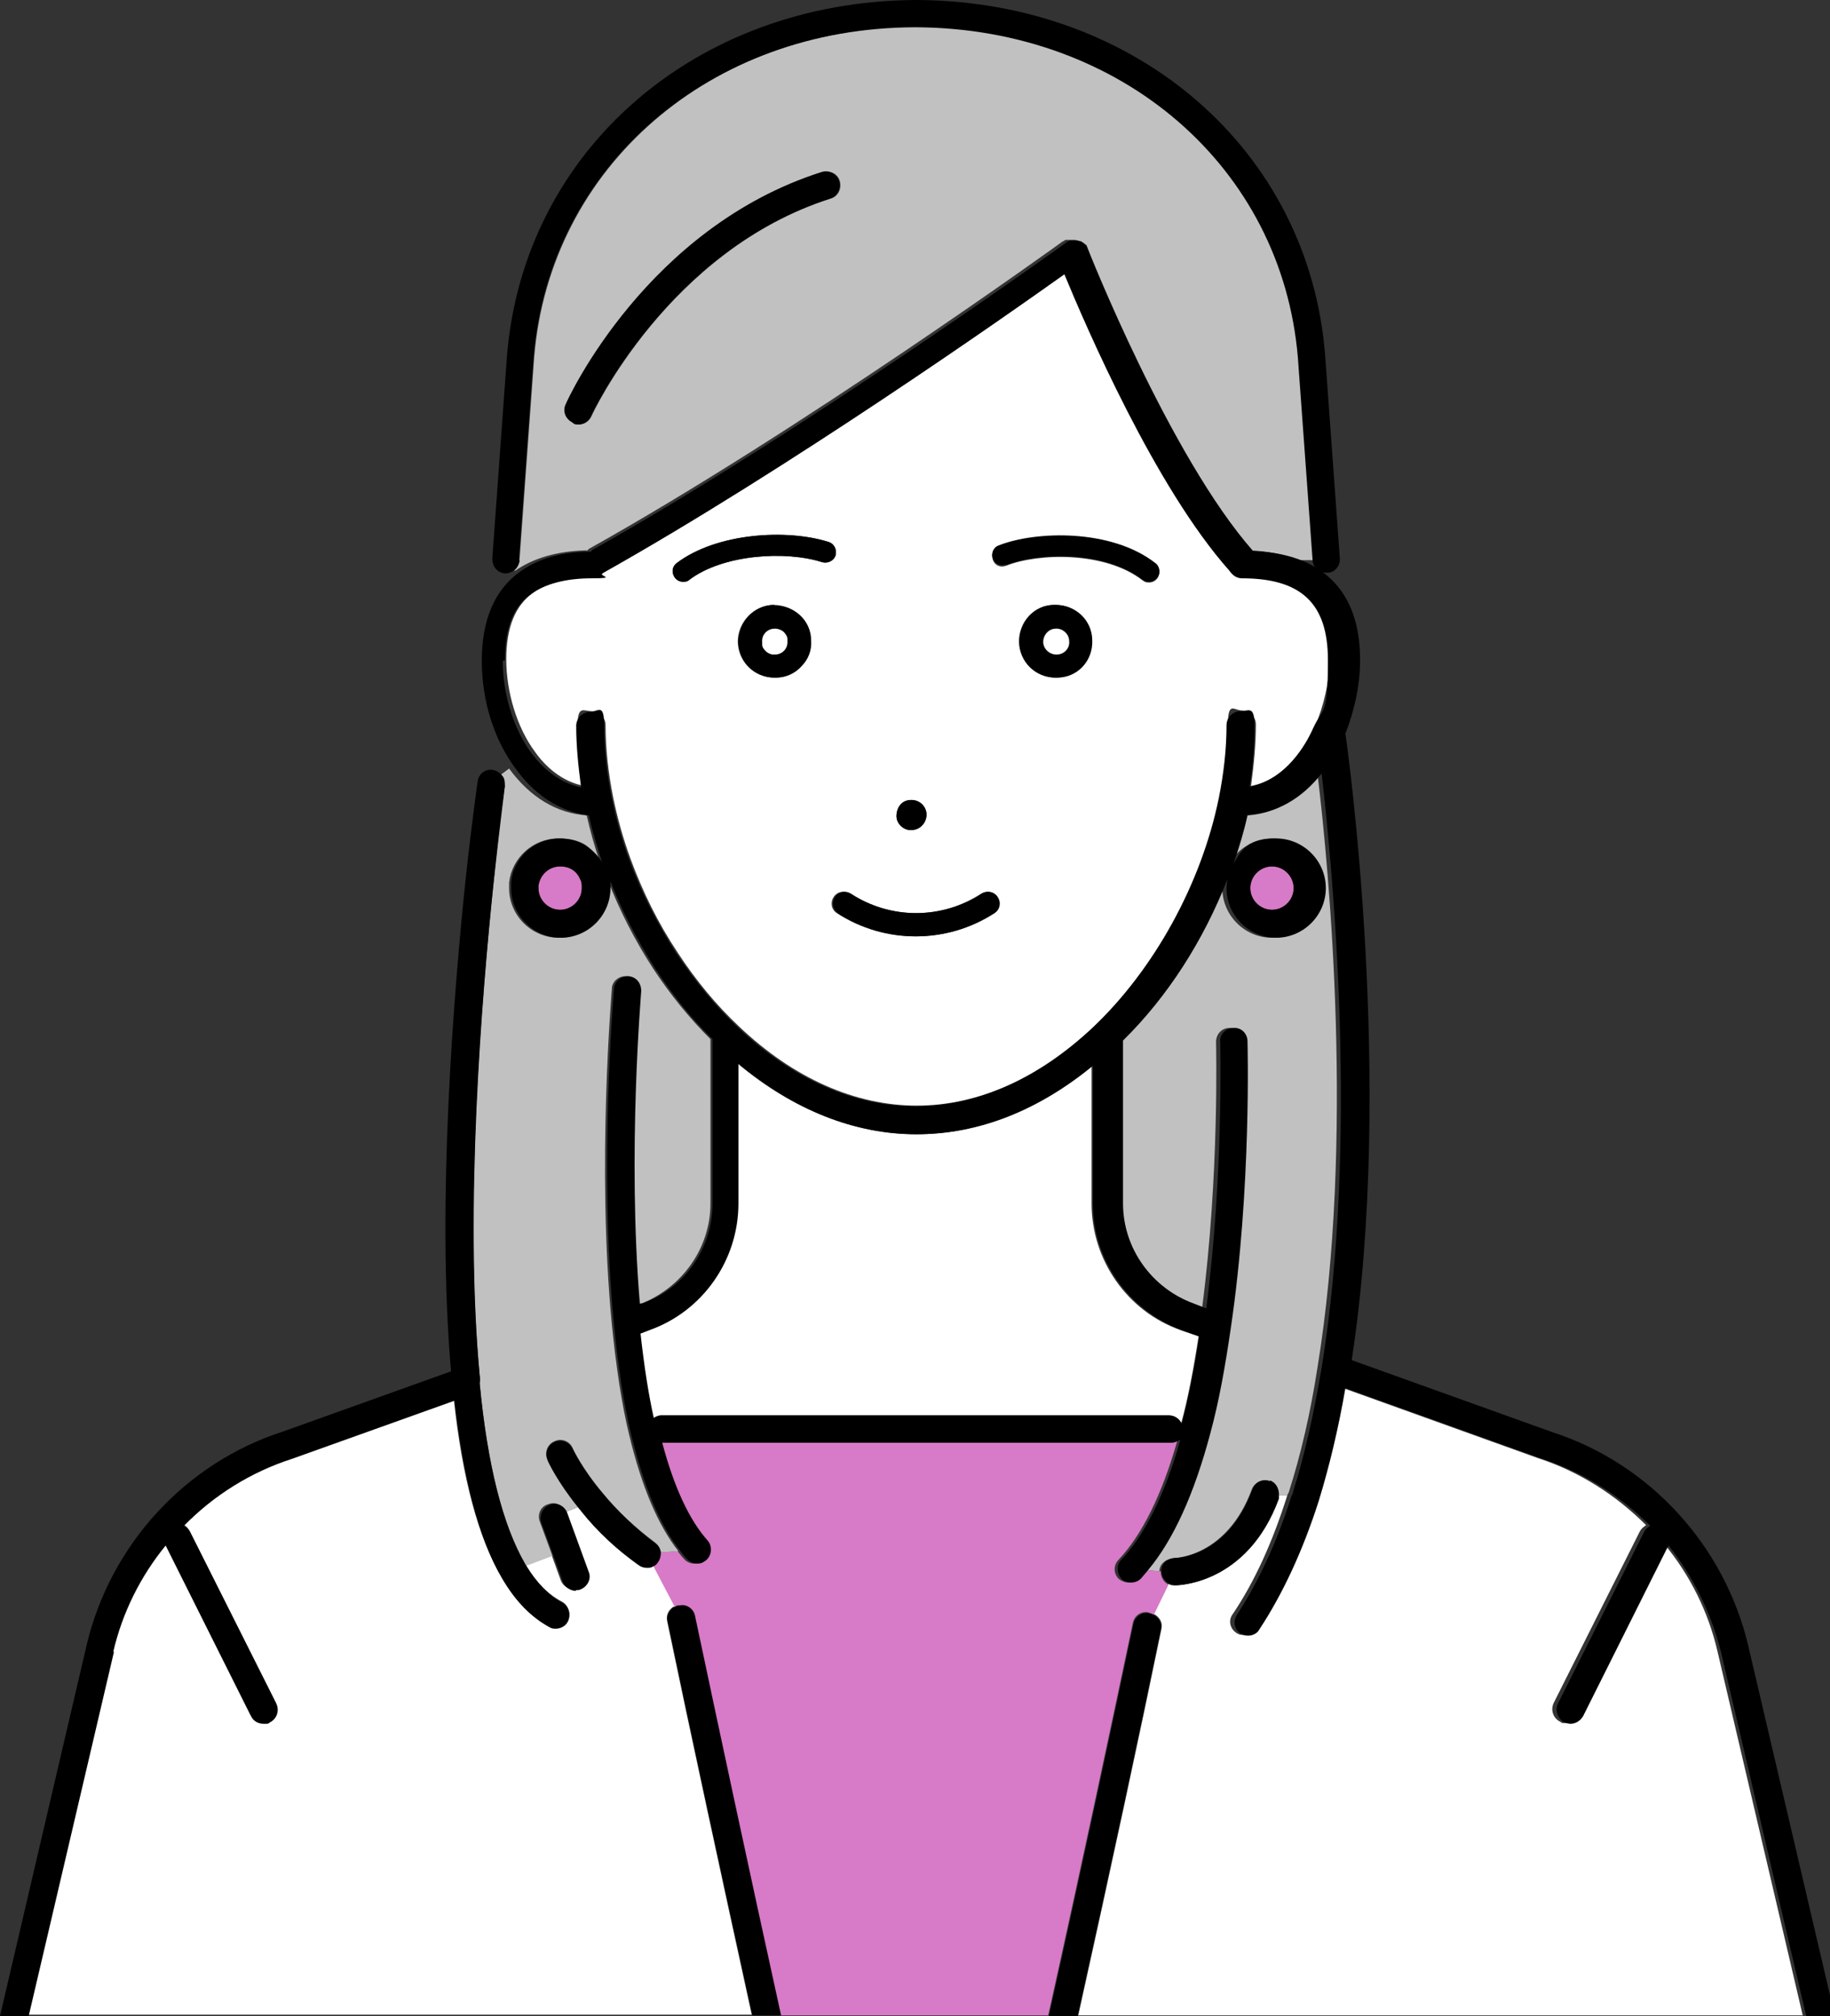 <?xml version="1.0" encoding="UTF-8"?>
<svg id="_レイヤー_1" data-name="レイヤー_1" xmlns="http://www.w3.org/2000/svg" version="1.1" viewBox="0 0 261.7 288.3">
  <rect x="0" y="0" width="261.7" height="288.3" fill="#333333" stroke="none"/>
  <!-- Generator: Adobe Illustrator 29.6.1, SVG Export Plug-In . SVG Version: 2.1.1 Build 9)  -->
  <defs>
    <style>
      .st0 {
        fill: #fff;
      }

      .st1 {
        fill: #d77ac7;
      }

      .st2 {
        fill: #c1c1c1;
      }
    </style>
  </defs>
  <path class="st0" d="M238,220.9l-12.2,24.4c-.3.7-1,1.1-1.8,1.1s-.6,0-.9-.2c-1-.5-1.4-1.7-.9-2.7l12.3-24.5c.2-.4.6-.7.9-.9-4.3-4.3-9.6-7.7-15.5-9.6l-28.1-10.1c-1,5.8-2.3,11.2-3.8,16.1-2.3,7.2-5.1,13.4-8.5,18.4-.4.6-1,.9-1.6.9s-.8-.1-1.1-.3c-.9-.6-1.2-1.8-.5-2.7,3.1-4.6,5.7-10.3,7.8-17h-1.3c0,.1,0,.3,0,.5-4.5,12.3-14.4,12.4-14.8,12.4s-.6,0-.9-.2l-2.1,4.3c.8.4,1.3,1.2,1.1,2.1-3,14.6-7,33.2-11.9,55.3h103.6l-12.2-52.1c-1.3-5.6-3.9-10.8-7.5-15.2Z"/>
  <path class="st2" d="M167.9,222.8c.3,0,7.6-.3,11.1-9.8.4-1,1.5-1.6,2.5-1.2.8.3,1.3,1.1,1.3,2h1.3c0,0,.1-.2.2-.4,1.7-5.3,3.1-11.3,4.1-17.8,5.3-32.4,1.7-71.1,0-85-2.8,3.6-6.5,5.7-10.6,6-.5,2.3-1.2,4.6-2,6.9,1.2-2.1,3.5-3.6,6.1-3.6,3.9,0,7.1,3.2,7.1,7.1s-3.2,7.1-7.1,7.1-7.1-3.2-7.1-7.1,0-.8.1-1.2c-3.4,8.7-8.6,16.7-14.9,23,0,0,0,.2,0,.3v23c0,6.4,4,12.2,10.1,14.3l1.8.7c2.5-19.1,2-37.9,2-38.1,0-1.1.8-2,1.9-2,1.1,0,2,.8,2,1.9,0,.2.6,20.9-2.4,41.1-.8,5.5-1.8,10.5-2.9,14.9-2.3,8.7-5.3,15.3-8.9,19.6l2.2.2c0-1,.9-1.8,1.9-1.8Z"/>
  <path class="st0" d="M83.3,112.5c-.5-3-.7-5.9-.7-8.8s.9-2,2-2,2,.9,2,2c0,3.4.4,6.9,1.1,10.4.6,2.9,1.4,5.8,2.5,8.8,1.7,4.6,3.9,9.1,6.7,13.3,2.6,4,5.6,7.6,8.8,10.6,7.8,7.4,16.6,11.3,25.4,11.3s17.5-3.9,25.3-11.2c8.8-8.3,15.6-20.6,18.1-32.9.7-3.5,1.1-7,1.1-10.4s.9-2,2-2,2,.9,2,2c0,2.9-.3,5.8-.7,8.8,5.2-1,8.1-6.1,9.1-8.4,1.3-3,2.1-6.4,2.1-9.7,0-8-3.8-11.6-12.3-11.7-.8,0-1.4-.5-1.8-1.1-10.6-11.9-20.6-34.9-23.6-42.4-8.2,5.8-39.6,27.9-66.1,42.8,0,0,0,0,0,0-.4.4-.9.7-1.5.7-3.7,0-6.6.7-8.6,2.2-2.5,1.8-3.8,4.9-3.8,9.5s1.5,9.7,4.1,13.2c1.4,2,3.8,4.3,7.1,4.9ZM114.5,95.3c-1,1-2.3,1.6-3.6,1.6h-.2c-2.8,0-5.1-2.2-5.2-5.1,0-2.8,2.2-5.2,5.1-5.3h0c2.9,0,5.2,2.2,5.2,5,0,1.4-.4,2.7-1.4,3.7ZM151.1,96.9h-.2c-2.8,0-5.1-2.2-5.2-5.1,0-2.9,2.2-5.3,5-5.3h.2c2.8,0,5.1,2.2,5.2,5.1,0,2.9-2.2,5.2-5,5.3ZM142.8,78.1c5.3-2.1,16.1-2.4,22.4,2.5.6.5.8,1.4.3,2.1-.3.4-.7.6-1.2.6s-.6-.1-.9-.3c-5.4-4.2-15-3.9-19.5-2.1-.8.3-1.6,0-1.9-.8-.3-.8,0-1.6.8-1.9ZM130.2,114.4c1.2,0,2.3.9,2.3,2.1,0,.5-.2,1.1-.6,1.5-.4.4-1,.7-1.6.7,0,0,0,0-.1,0-1,0-2-.9-2-2,0-1.3.9-2.2,2-2.3ZM121.6,127.8c5.7,3.7,13,3.7,18.7,0,.8-.5,1.8-.3,2.3.5.5.8.3,1.8-.5,2.3-3.4,2.2-7.3,3.3-11.2,3.3s-7.8-1.1-11.2-3.3c-.8-.5-1-1.5-.5-2.3.5-.8,1.5-1,2.3-.5ZM96.8,80.5c5.7-4.3,15.7-4.9,21.7-3,.8.2,1.2,1.1,1,1.9-.2.8-1.1,1.2-1.9,1-5.3-1.7-14.3-1.1-19,2.5-.3.2-.6.3-.9.3-.4,0-.9-.2-1.2-.6-.5-.7-.4-1.6.3-2.1Z"/>
  <path class="st2" d="M83.9,78.8c0,0,.2-.2.3-.3,30.4-17,67.4-43.7,67.8-44,0,0,.2,0,.2-.1,0,0,.1-.1.2-.1,0,0,0,0,.1,0,.1,0,.3,0,.4,0,.1,0,.3,0,.4,0,.1,0,.2,0,.3,0,.1,0,.3,0,.4.1.1,0,.2.1.3.2.1,0,.2.2.3.3,0,0,0,0,.1,0,0,0,0,.2.1.2,0,0,.1.1.1.2.1.3,11.7,29.8,23.7,43.4,2.7.1,5.1.6,7.1,1.4h2.1c0-.1-2.1-29.1-2.1-29.1-2.3-27.2-25.2-47-54.5-47.2h-.3c-29.3.2-52.2,20-54.5,47.2l-2.1,29c0,.6-.4,1.1-.8,1.4v.2c.2,0,.2,0,.2,0,2.6-1.8,6-2.8,10.2-2.9ZM81,57.8c.5-1,11.7-25.2,36.6-33.2,1-.3,2.2.2,2.5,1.3.3,1-.2,2.2-1.3,2.5-23.2,7.4-34.1,30.8-34.2,31.1-.3.7-1.1,1.2-1.8,1.2s-.6,0-.8-.2c-1-.5-1.4-1.6-1-2.6Z"/>
  <path class="st1" d="M181.9,130.1c1.7,0,3.1-1.4,3.1-3.1s-1.4-3.1-3.1-3.1-3.1,1.4-3.1,3.1,1.4,3.1,3.1,3.1Z"/>
  <path class="st0" d="M156.2,152.4c-7.8,6.4-16.4,9.8-25.2,9.8s-17.6-3.5-25.5-10.1v20c0,8.1-5.1,15.3-12.7,18.1l-1.3.5c.5,4.5,1.1,8.5,1.9,12.1.3-.2.7-.4,1.1-.4h72.6c.8,0,1.5.5,1.8,1.2,1-3.7,1.8-7.9,2.5-12.5l-2.6-.9c-7.6-2.7-12.7-10-12.7-18.1v-19.7Z"/>
  <path class="st1" d="M164.5,230.7c.2,0,.3.1.5.2l2.1-4.3c-.6-.3-1.1-1-1.1-1.8s0,0,0-.1l-2.2-.2c-.3.4-.7.8-1,1.2-.4.4-.9.6-1.4.6s-1-.2-1.4-.5c-.8-.8-.8-2,0-2.8,3.3-3.5,6.2-9.3,8.4-17.1-.3.3-.7.4-1.2.4h-72.6c0,0-.2,0-.3,0,1.7,6.4,3.9,11.1,6.5,14,.7.8.7,2.1-.2,2.8-.4.3-.8.5-1.3.5s-1.1-.2-1.5-.7c-.3-.3-.6-.7-.9-1.1l-2.5.2c0,.5,0,.9-.4,1.3-.2.2-.4.4-.7.6l3.1,5.9c.2,0,.3-.2.5-.2,1.1-.2,2.1.5,2.3,1.5,3.6,17,7.7,36.3,12.3,57.1h38.4c5-22.5,9-41.4,12.1-56.1.2-1.1,1.3-1.8,2.3-1.5Z"/>
  <path d="M151,86.5h-.2c-2.8,0-5.1,2.4-5,5.3,0,2.9,2.4,5.1,5.2,5.1h.2c2.9,0,5.1-2.4,5-5.3,0-2.9-2.4-5.1-5.2-5.1ZM151,93.6h0c-1,0-1.8-.8-1.9-1.8,0-1,.8-1.9,1.8-1.9h0c0,0,.1,0,.2,0,.2,0,.3,0,.5.1.7.3,1.1.9,1.2,1.7,0,1-.8,1.9-1.8,1.9Z"/>
  <path class="st0" d="M151.7,90c-.1,0-.3-.1-.5-.1,0,0-.1,0-.2,0h0c-1,0-1.8.9-1.8,1.9,0,1,.9,1.8,1.9,1.8h0c1.1,0,1.9-.9,1.8-1.9,0-.8-.5-1.4-1.2-1.7Z"/>
  <path d="M119.8,130.6c3.4,2.2,7.3,3.3,11.2,3.3s7.8-1.1,11.2-3.3c.8-.5,1-1.5.5-2.3-.5-.8-1.5-1-2.3-.5-5.7,3.7-13,3.7-18.7,0-.8-.5-1.8-.3-2.3.5-.5.8-.3,1.8.5,2.3Z"/>
  <path d="M110.7,86.5h0c-2.9,0-5.1,2.5-5.1,5.3,0,2.9,2.4,5.1,5.2,5.1h.2c1.4,0,2.7-.6,3.6-1.6,1-1,1.5-2.3,1.4-3.7,0-2.8-2.3-5-5.2-5ZM110.8,93.6h0c-.1,0-.2,0-.4,0-.1,0-.2,0-.3-.1-.2,0-.4-.2-.6-.4-.2-.2-.4-.6-.5-.9,0-.1,0-.2,0-.4,0-1,.8-1.9,1.8-1.9h0c.5,0,1,.2,1.3.5.2.2.4.6.5.9,0,.1,0,.2,0,.4,0,1.1-.8,1.9-1.8,1.9Z"/>
  <path class="st0" d="M112.1,90.4c-.3-.3-.8-.5-1.3-.5h0c-1.1,0-1.9.9-1.8,1.9,0,.1,0,.2,0,.4,0,.4.3.7.5.9.2.2.4.3.6.4,0,0,.2,0,.3.1.1,0,.2,0,.4,0h0c1.1,0,1.9-.9,1.8-1.9,0-.1,0-.2,0-.4,0-.3-.3-.7-.5-.9Z"/>
  <path class="st0" d="M96.5,229.8l-3.1-5.9c-.3.2-.6.2-.9.2s-.8-.1-1.2-.4c-3.1-2.3-5.8-4.9-8.2-7.7-.1-.2-.3-.3-.4-.5l-1.8.7s0,0,0,0l3.1,8.5c.4,1-.2,2.2-1.2,2.5-.2,0-.5.1-.7.1-.8,0-1.6-.5-1.9-1.3l-1.3-3.6-3.7,1.4c1.5,2.5,3.2,4.2,5.1,5.2,1,.5,1.3,1.7.8,2.7-.4.7-1,1-1.7,1s-.6,0-.9-.2c-2.6-1.4-4.9-3.8-6.8-7-3.3-5.6-5.6-14.2-6.8-25.4l-23.2,8.3c-6,1.9-11.3,5.3-15.5,9.6.4.2.7.5.9.9l12.3,24.5c.5,1,0,2.2-.9,2.7-.3.1-.6.2-.9.2-.7,0-1.4-.4-1.8-1.1l-12.2-24.4c-3.5,4.4-6.1,9.6-7.5,15.2l-12.2,52.1h103.6c-4.5-20.6-8.6-39.5-12.1-56.3-.2-.9.3-1.7,1-2.1Z"/>
  <path class="st2" d="M72.2,112.3c0,0-.8,5.4-1.6,13.7-1.7,16.2-4.3,46.8-2,70.7,0,0,0,0,0,0,.1.4.1.7,0,1.1,1.1,11.6,3.3,20.3,6.5,25.8,0,.1.1.2.2.3l3.7-1.4-1.8-4.9c-.4-1,.1-2.2,1.2-2.5,1-.4,2.1.1,2.5,1.1l1.8-.7c-3-3.7-4.4-6.7-4.4-6.8-.5-1,0-2.2,1-2.6,1-.5,2.2,0,2.6,1,0,0,1.3,2.9,4.3,6.4,2.1,2.6,4.7,5,7.5,7.1.5.4.7.9.8,1.4l2.5-.2c-2.9-3.7-5.2-9.1-7-16.5-1.1-4.5-1.9-9.9-2.5-15.9-2.2-22.7,0-47.7,0-48,0-1.1,1.1-1.9,2.1-1.8,1.1,0,1.9,1.1,1.8,2.1,0,.2-2,23.2-.2,44.8h.3c6-2.3,10.1-8,10.1-14.4v-23c0-.2,0-.3,0-.5-3-3-5.7-6.3-8.2-10.1-2.6-4-4.8-8.3-6.5-12.7,0,.4.1.8.1,1.2,0,3.9-3.2,7.1-7.1,7.1s-7.1-3.2-7.1-7.1,0-.5,0-.8c.4-3.5,3.4-6.3,7-6.3s4.8,1.3,6,3.4c-.8-2.3-1.4-4.5-1.9-6.7-4.3-.3-8.1-2.6-11.1-6.7l-1.2.9c.3.4.5.9.4,1.5Z"/>
  <path class="st1" d="M80.1,123.9c-1.6,0-2.9,1.2-3.1,2.8,0,.2,0,.2,0,.3,0,1.7,1.4,3.1,3.1,3.1s3.1-1.4,3.1-3.1,0-.8-.2-1.2c-.5-1.2-1.6-1.9-2.9-1.9Z"/>
  <path d="M130.2,118.7s0,0,.1,0c.6,0,1.2-.2,1.6-.7.4-.4.6-1,.6-1.5,0-1.2-1-2.2-2.3-2.1-1.2,0-2,1-2,2.3,0,1.1,1,2,2,2Z"/>
  <path d="M143.9,80.8c4.6-1.8,14.1-2.1,19.5,2.1.3.2.6.3.9.3s.9-.2,1.2-.6c.5-.6.4-1.6-.3-2.1-6.3-4.9-17.1-4.6-22.4-2.5-.8.3-1.1,1.2-.8,1.9.3.8,1.2,1.1,1.9.8Z"/>
  <path d="M97.7,83.2c.3,0,.6,0,.9-.3,4.8-3.6,13.7-4.2,19-2.5.8.2,1.6-.2,1.9-1,.2-.8-.2-1.6-1-1.9-6-1.9-16-1.3-21.7,3-.7.5-.8,1.4-.3,2.1.3.4.7.6,1.2.6Z"/>
  <path d="M84.2,116.6c.5,2.2,1.2,4.5,1.9,6.7-1.3-2.1-3.5-3.4-6-3.4-3.6,0-6.7,2.7-7,6.3,0,.3,0,.5,0,.8,0,3.9,3.2,7.1,7.1,7.1s7.1-3.2,7.1-7.1,0-.8-.1-1.2c1.7,4.4,3.9,8.6,6.5,12.7,2.5,3.8,5.2,7.2,8.2,10.1,0,.2,0,.3,0,.5v23c0,6.4-4,12.2-10.1,14.3h-.3c-1.8-21.5.2-44.4.2-44.7,0-1.1-.7-2-1.8-2.1-1.1,0-2,.7-2.1,1.8,0,.3-2.2,25.3,0,48,.6,6.1,1.4,11.4,2.5,15.9,1.8,7.3,4,12.7,7,16.5.3.4.6.8.9,1.1.4.4.9.7,1.5.7s.9-.2,1.3-.5c.8-.7.9-2,.2-2.8-2.6-2.9-4.8-7.6-6.5-14,0,0,.2,0,.3,0h72.6c.4,0,.8-.2,1.2-.4-2.2,7.8-5.1,13.6-8.4,17.1-.8.8-.7,2,0,2.8.4.4.9.5,1.4.5s1-.2,1.4-.6c.3-.4.7-.8,1-1.2,3.6-4.3,6.6-10.9,8.9-19.6,1.2-4.4,2.1-9.4,2.9-14.9,3-20.2,2.4-40.9,2.4-41.1,0-1.1-.9-2-2-1.9-1.1,0-2,.9-1.9,2,0,.2.5,19-2,38.1l-1.8-.7c-6-2.2-10.1-7.9-10.1-14.3v-23c0,0,0-.2,0-.3,6.4-6.3,11.5-14.3,14.9-23,0,.4-.1.8-.1,1.2,0,3.9,3.2,7.1,7.1,7.1s7.1-3.2,7.1-7.1-3.2-7.1-7.1-7.1-4.9,1.5-6.1,3.6c.8-2.3,1.5-4.6,2-6.9,4.1-.3,7.8-2.4,10.6-6,1.6,13.9,5.3,52.6,0,85-1.1,6.5-2.4,12.4-4.1,17.8,0,.2-.1.3-.2.5-2.1,6.7-4.8,12.4-7.8,17-.6.9-.4,2.1.5,2.7.3.2.7.3,1.1.3.6,0,1.3-.3,1.6-.9,3.3-5,6.2-11.2,8.5-18.4,1.5-4.9,2.8-10.3,3.8-16.1l28.1,10.1c5.9,1.9,11.2,5.3,15.5,9.6-.4.2-.7.5-.9.9l-12.3,24.5c-.5,1,0,2.2.9,2.7.3.1.6.2.9.2.7,0,1.4-.4,1.8-1.1l12.2-24.4c3.5,4.4,6.1,9.6,7.5,15.2l12.2,52.1h4.1l-12.4-53c-3.4-14.3-14.1-26-28-30.5l-28.7-10.3c6.1-39.7-.6-87.6-.9-89.6,1.3-3.3,2.1-6.9,2.1-10.5,0-7.2-2.8-11.9-8.2-14.2-2-.8-4.3-1.3-7.1-1.4-11.9-13.5-23.6-43.1-23.7-43.4,0,0,0-.1-.1-.2,0,0,0-.2-.1-.2,0,0,0,0-.1,0,0-.1-.2-.2-.3-.3,0,0-.2-.1-.3-.2-.1,0-.2,0-.4-.1-.1,0-.2,0-.3,0-.1,0-.3,0-.4,0-.1,0-.3,0-.4,0,0,0,0,0-.1,0,0,0-.1,0-.2.1,0,0-.2,0-.2.1-.4.3-37.4,26.9-67.8,44-.1,0-.2.2-.3.3-4.2,0-7.6,1-10.2,2.9,0,0,0,0,0,0-3.6,2.6-5.4,6.9-5.4,12.7s1.8,11.4,4.9,15.5c0,0,0,0,0,0,3,4.1,6.8,6.3,11.1,6.7ZM80.1,130.1c-1.7,0-3.1-1.4-3.1-3.1s0-.2,0-.3c.2-1.6,1.5-2.8,3.1-2.8s2.4.7,2.9,1.9c.2.4.2.8.2,1.2,0,1.7-1.4,3.1-3.1,3.1ZM181.9,123.9c1.7,0,3.1,1.4,3.1,3.1s-1.4,3.1-3.1,3.1-3.1-1.4-3.1-3.1,1.4-3.1,3.1-3.1ZM168.9,190.2l2.6.9c-.7,4.6-1.5,8.7-2.5,12.5-.3-.7-1-1.2-1.8-1.2h-72.6c-.4,0-.8.2-1.1.4-.8-3.6-1.4-7.6-1.9-12.1l1.3-.5c7.6-2.7,12.7-10,12.7-18.1v-20c7.9,6.6,16.6,10.1,25.5,10.1s17.4-3.4,25.2-9.8v19.7c0,8.1,5.1,15.3,12.7,18.1ZM72.2,94.4c0-4.6,1.2-7.7,3.8-9.5,2-1.4,4.9-2.2,8.6-2.2s1.1-.3,1.5-.7c0,0,0,0,0,0,26.5-14.9,57.9-36.9,66.1-42.8,3.1,7.5,13,30.5,23.6,42.4.4.6,1,1.1,1.8,1.1,8.5,0,12.3,3.6,12.3,11.7s-.7,6.7-2.1,9.7c-1,2.3-3.9,7.4-9.1,8.4.5-3,.7-5.9.7-8.8s-.9-2-2-2-2,.9-2,2c0,3.4-.4,6.9-1.1,10.4-2.5,12.3-9.3,24.6-18.1,32.9-7.8,7.3-16.5,11.2-25.3,11.2s-17.6-3.9-25.4-11.3c-3.2-3-6.1-6.6-8.8-10.6-2.7-4.2-5-8.7-6.7-13.3-1.1-3-1.9-5.9-2.5-8.8-.7-3.5-1.1-7-1.1-10.4s-.9-2-2-2-2,.9-2,2c0,2.9.3,5.8.7,8.8-3.3-.7-5.6-2.9-7.1-4.9-2.6-3.5-4.1-8.5-4.1-13.2Z"/>
  <path d="M16.2,236.2c1.3-5.6,3.9-10.8,7.5-15.2l12.2,24.4c.3.7,1,1.1,1.8,1.1s.6,0,.9-.2c1-.5,1.4-1.7.9-2.7l-12.3-24.5c-.2-.4-.6-.7-.9-.9,4.3-4.4,9.6-7.7,15.5-9.6l23.2-8.3c1.3,11.2,3.5,19.8,6.8,25.4,1.9,3.3,4.2,5.6,6.8,7,.3.2.6.2.9.2.7,0,1.4-.4,1.7-1,.5-1,.2-2.2-.8-2.7-1.9-1-3.6-2.8-5.1-5.2,0-.1-.1-.2-.2-.3-3.2-5.5-5.4-14.2-6.5-25.8,0-.3,0-.7,0-1.1,0,0,0,0,0,0-2.2-23.8.3-54.5,2-70.7.9-8.3,1.6-13.6,1.6-13.7,0-.5,0-1.1-.4-1.5-.3-.4-.8-.7-1.3-.8-1.1-.2-2.1.6-2.2,1.7,0,0-.8,5.5-1.7,13.8-1.7,16.2-4.2,46.5-2.1,70.5l-24,8.6c-14,4.5-24.7,16.2-28.1,30.5L0,288.3h4.1l12.2-52.1Z"/>
  <path d="M74.2,80.1l2.1-29c2.2-27.2,25.1-47.1,54.5-47.2h.3c29.3.2,52.2,20,54.5,47.2l2.1,28.9h0c0,1.1.9,1.9,2,1.9s0,0,.1,0c1.1,0,1.9-1,1.8-2.1l-2.1-29C187.2,21.5,162.6.2,131.2,0h-.3c-31.4.2-56,21.5-58.4,50.9l-2.1,29c0,1.1.7,2,1.8,2.1,0,0,0,0,.1,0,.4,0,.9-.2,1.2-.4.4-.3.7-.8.8-1.4Z"/>
  <path d="M82.3,227.4c.2,0,.5,0,.7-.1,1-.4,1.6-1.5,1.2-2.5l-3.1-8.5s0,0,0,0c-.4-1-1.5-1.5-2.5-1.1-1,.4-1.5,1.5-1.2,2.5l1.8,4.9,1.3,3.6c.3.8,1.1,1.3,1.9,1.3Z"/>
  <path d="M164.9,230.9c-.2,0-.3-.2-.5-.2-1.1-.2-2.1.5-2.3,1.5-3.1,14.7-7.1,33.6-12.1,56.1h4.1c4.9-22.1,8.9-40.7,11.9-55.3.2-.9-.3-1.7-1.1-2.1Z"/>
  <path d="M97,229.6c-.2,0-.3.1-.5.2-.8.4-1.2,1.2-1,2.1,3.5,16.8,7.6,35.8,12.1,56.3h4.1c-4.6-20.9-8.7-40.1-12.3-57.1-.2-1.1-1.3-1.8-2.3-1.5Z"/>
  <path d="M181.6,211.8c-1-.4-2.2.2-2.5,1.2-3.5,9.6-10.8,9.8-11.1,9.8-1,0-1.9.8-1.9,1.8,0,0,0,0,0,.1,0,.8.5,1.4,1.1,1.8.3.1.6.2.9.2s10.3-.1,14.8-12.4c0-.2,0-.4,0-.6,0-.8-.4-1.7-1.3-2Z"/>
  <path d="M91.3,223.8c.4.3.8.4,1.2.4s.6,0,.9-.2c.3-.1.5-.3.7-.6.3-.4.4-.9.4-1.3,0-.5-.3-1.1-.8-1.4-2.8-2.1-5.3-4.5-7.5-7.1-3-3.6-4.3-6.4-4.3-6.4-.5-1-1.6-1.4-2.6-1-1,.5-1.4,1.6-1,2.6,0,.1,1.4,3.1,4.4,6.8.1.2.3.3.4.5,2.3,2.9,5.1,5.5,8.2,7.7Z"/>
  <path d="M81.9,60.5c.3.1.5.2.8.2.8,0,1.5-.4,1.8-1.2.1-.2,11-23.7,34.2-31.1,1-.3,1.6-1.4,1.3-2.5-.3-1-1.4-1.6-2.5-1.3-24.9,7.9-36.2,32.2-36.6,33.2-.5,1,0,2.2,1,2.6Z"/>
</svg>